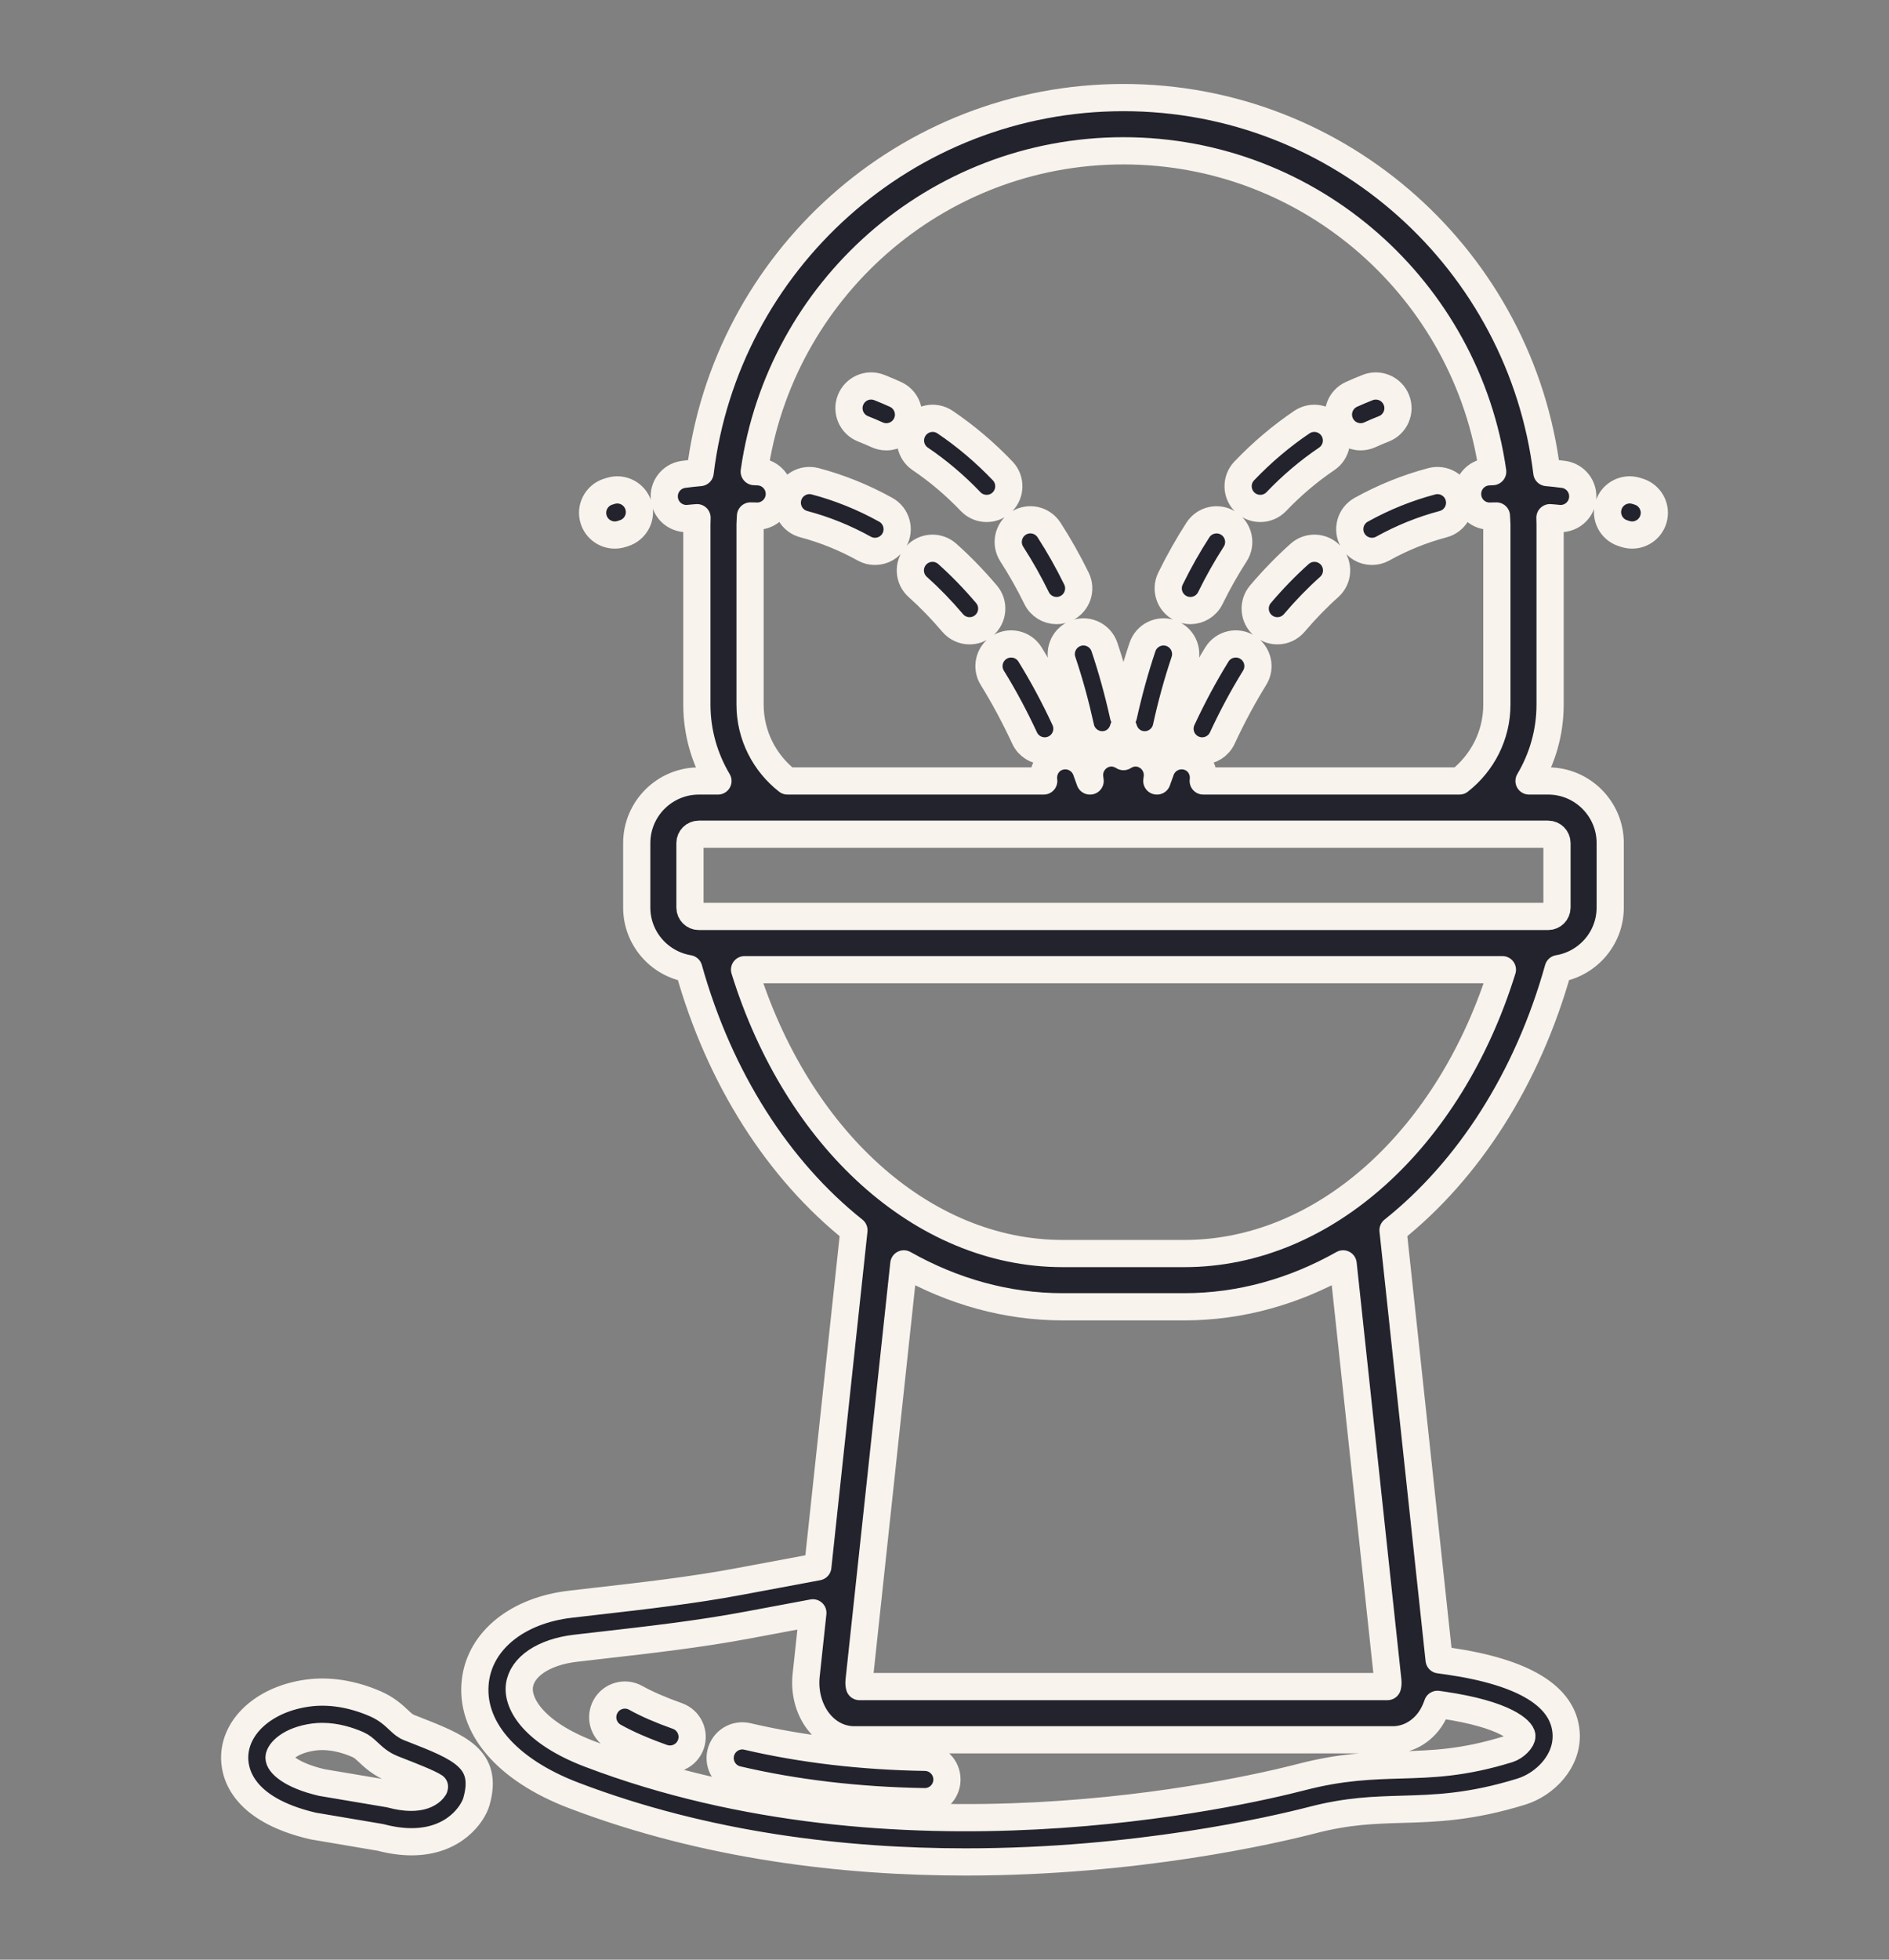 <svg xmlns="http://www.w3.org/2000/svg" width="135" height="140" viewBox="0 0 135 140" fill="none"><rect x="0" y="0" width="135" height="140" fill="#808080" stroke="none"/><g clip-path="url(#clip0_583_6392)"><g clip-path="url(#clip1_583_6392)"><mask id="mask0_583_6392" style="mask-type:luminance" maskUnits="userSpaceOnUse" x="0" y="0" width="135" height="140"><path d="M135 0H0V140H135V0Z" fill="white"></path></mask><g mask="url(#mask0_583_6392)"><path d="M49.374 124.614C49.144 125.264 48.533 125.668 47.881 125.668C47.705 125.668 47.526 125.639 47.351 125.577C45.978 125.089 44.812 124.58 43.885 124.061C43.121 123.634 42.849 122.669 43.276 121.905C43.703 121.141 44.668 120.867 45.433 121.295C46.204 121.726 47.206 122.163 48.412 122.591C49.236 122.883 49.667 123.79 49.374 124.614H49.374ZM66.116 125.543C61.604 125.469 57.33 124.967 53.413 124.052C52.56 123.851 51.708 124.381 51.508 125.234C51.309 126.086 51.839 126.939 52.691 127.137C56.828 128.104 61.327 128.634 66.064 128.712H66.091C66.954 128.712 67.661 128.02 67.675 127.153C67.689 126.278 66.991 125.557 66.116 125.543ZM34.05 128.697C33.803 129.57 32.471 131.575 29.413 131.575C28.752 131.575 28.013 131.48 27.185 131.263L22.367 130.448C17.148 129.226 16.721 126.511 16.775 125.4C16.882 123.181 19.031 121.351 22.002 120.952C23.525 120.744 25.193 121.01 26.822 121.718C27.632 122.07 28.128 122.533 28.489 122.872C28.789 123.153 28.953 123.307 29.272 123.432H29.273L29.48 123.512C32.868 124.838 34.914 125.638 34.05 128.697H34.05ZM31.049 127.639C30.627 127.365 29.506 126.926 28.326 126.465L28.119 126.384C27.232 126.038 26.707 125.545 26.323 125.185C26.038 124.919 25.866 124.759 25.559 124.625C24.923 124.349 24.011 124.052 23.032 124.052C22.833 124.052 22.629 124.064 22.426 124.091C20.707 124.324 19.96 125.157 19.941 125.552C19.921 125.963 20.732 126.812 22.993 127.343L27.787 128.15C27.837 128.159 27.887 128.17 27.937 128.183C30.182 128.788 30.881 127.962 31.029 127.724C31.037 127.692 31.044 127.663 31.049 127.639ZM75.331 53.498C76.125 53.13 76.47 52.187 76.102 51.393C75.343 49.76 74.505 48.199 73.611 46.754C73.15 46.009 72.173 45.781 71.429 46.24C70.685 46.701 70.455 47.678 70.915 48.422C71.744 49.76 72.521 51.209 73.226 52.728C73.494 53.306 74.067 53.646 74.665 53.646C74.889 53.646 75.115 53.598 75.331 53.498ZM70.5 42.453C69.61 41.404 68.668 40.433 67.699 39.569C67.046 38.986 66.044 39.041 65.462 39.695C64.879 40.347 64.935 41.35 65.588 41.932C66.447 42.7 67.287 43.565 68.083 44.503C68.396 44.873 68.843 45.063 69.292 45.063C69.655 45.063 70.019 44.939 70.317 44.687C70.984 44.12 71.067 43.12 70.5 42.453H70.5ZM43.937 38.223C44.097 38.223 44.259 38.198 44.419 38.147L44.576 38.098C45.414 37.843 45.885 36.957 45.629 36.12C45.374 35.281 44.487 34.812 43.651 35.067L43.456 35.127C42.622 35.394 42.161 36.285 42.427 37.119C42.642 37.792 43.266 38.223 43.937 38.223ZM63.303 36.419C61.7 35.529 60.003 34.843 58.256 34.381C57.41 34.159 56.542 34.662 56.318 35.508C56.095 36.355 56.599 37.222 57.445 37.446C58.938 37.841 60.39 38.428 61.762 39.19C62.006 39.326 62.27 39.39 62.531 39.39C63.088 39.39 63.628 39.096 63.918 38.575C64.343 37.81 64.068 36.845 63.303 36.419L63.303 36.419ZM89.15 46.24C88.409 45.781 87.43 46.009 86.969 46.754C86.075 48.199 85.237 49.76 84.478 51.393C84.11 52.187 84.455 53.13 85.248 53.498C85.465 53.598 85.691 53.646 85.915 53.646C86.513 53.646 87.085 53.305 87.353 52.727C88.058 51.208 88.836 49.759 89.664 48.421C90.125 47.677 89.895 46.7 89.15 46.24V46.24ZM96.662 38.575C96.952 39.097 97.492 39.39 98.049 39.39C98.309 39.39 98.574 39.326 98.818 39.191C100.191 38.428 101.644 37.841 103.136 37.446C103.983 37.222 104.486 36.355 104.262 35.508C104.041 34.663 103.172 34.16 102.326 34.382C100.579 34.843 98.881 35.529 97.278 36.419C96.513 36.845 96.238 37.81 96.662 38.575V38.575ZM92.882 39.569C91.913 40.433 90.97 41.404 90.08 42.453C89.514 43.12 89.596 44.12 90.264 44.687C90.562 44.939 90.926 45.063 91.288 45.063C91.738 45.063 92.184 44.873 92.498 44.503C93.293 43.566 94.132 42.701 94.993 41.933C95.646 41.35 95.703 40.348 95.12 39.695C94.535 39.042 93.534 38.986 92.882 39.569L92.882 39.569ZM117.111 35.123L116.949 35.072C116.118 34.806 115.224 35.266 114.959 36.101C114.693 36.934 115.152 37.826 115.986 38.092L116.177 38.152C116.331 38.2 116.489 38.223 116.644 38.223C117.321 38.223 117.948 37.785 118.158 37.105C118.417 36.268 117.948 35.381 117.111 35.123ZM75.927 47.234C76.433 48.735 76.87 50.326 77.228 51.962C77.39 52.702 78.046 53.208 78.775 53.208C78.887 53.208 79.001 53.196 79.115 53.171C79.714 53.04 80.142 52.579 80.29 52.024C80.439 52.579 80.867 53.039 81.465 53.171C81.58 53.196 81.694 53.208 81.806 53.208C82.534 53.208 83.191 52.702 83.353 51.962C83.711 50.326 84.148 48.735 84.654 47.234C84.933 46.405 84.487 45.506 83.658 45.226C82.827 44.948 81.93 45.393 81.65 46.222C81.122 47.789 80.667 49.447 80.29 51.145C79.913 49.447 79.458 47.79 78.93 46.222C78.651 45.393 77.751 44.947 76.923 45.226C76.093 45.506 75.647 46.405 75.927 47.234ZM69.366 35.833C69.677 36.159 70.094 36.323 70.512 36.323C70.906 36.323 71.3 36.178 71.607 35.885C72.239 35.281 72.263 34.277 71.659 33.644C70.396 32.322 69.011 31.148 67.54 30.156C66.814 29.667 65.829 29.857 65.34 30.583C64.85 31.309 65.042 32.294 65.767 32.784C67.05 33.65 68.26 34.675 69.366 35.833ZM63.998 28.176C63.619 28.004 63.233 27.84 62.838 27.684C62.018 27.362 61.103 27.766 60.783 28.58C60.463 29.395 60.864 30.315 61.679 30.636C62.022 30.77 62.358 30.913 62.687 31.063C62.9 31.159 63.122 31.205 63.342 31.205C63.944 31.205 64.521 30.86 64.787 30.275C65.148 29.478 64.795 28.539 63.998 28.176ZM72.308 39.582C72.943 40.563 73.541 41.623 74.085 42.731C74.36 43.292 74.923 43.618 75.508 43.618C75.743 43.618 75.981 43.565 76.206 43.455C76.991 43.069 77.316 42.119 76.93 41.334C76.331 40.114 75.671 38.945 74.969 37.859C74.492 37.124 73.511 36.913 72.777 37.389C72.043 37.866 71.832 38.846 72.308 39.582ZM84.375 43.455C84.6 43.565 84.838 43.618 85.072 43.618C85.658 43.618 86.221 43.292 86.496 42.731C87.04 41.623 87.638 40.563 88.273 39.582C88.748 38.847 88.538 37.866 87.803 37.391C87.07 36.916 86.088 37.126 85.612 37.86C84.909 38.946 84.249 40.115 83.651 41.335C83.265 42.12 83.589 43.07 84.375 43.455ZM97.24 31.204C97.459 31.204 97.682 31.158 97.895 31.062C98.223 30.912 98.559 30.769 98.903 30.635C99.717 30.315 100.118 29.395 99.798 28.58C99.478 27.765 98.559 27.366 97.744 27.684C97.349 27.839 96.962 28.003 96.582 28.175C95.786 28.538 95.433 29.477 95.796 30.274C96.061 30.859 96.637 31.204 97.24 31.204H97.24ZM90.069 36.323C90.487 36.323 90.904 36.159 91.216 35.832C92.32 34.675 93.531 33.65 94.814 32.783C95.54 32.294 95.73 31.309 95.241 30.583C94.752 29.858 93.768 29.667 93.041 30.156C91.57 31.149 90.183 32.322 88.922 33.643C88.318 34.276 88.341 35.28 88.974 35.885C89.282 36.178 89.675 36.323 90.069 36.323L90.069 36.323ZM115.076 60.23V64.837C115.076 67.036 113.463 68.854 111.36 69.201C109.16 77.069 104.933 83.607 99.554 87.888L102.849 118.576L103.558 118.675C108.907 119.456 111.721 121.168 111.923 123.765C112.082 125.82 110.396 127.476 108.726 127.992C105.088 129.115 102.59 129.188 100.173 129.256C98.198 129.315 96.332 129.368 93.838 130.013C91.026 130.741 81.241 133.017 69.005 133.017C60.362 133.017 50.497 131.882 41.002 128.264C36.189 126.43 33.563 123.36 33.976 120.049C34.333 117.182 36.993 115.046 40.753 114.607L42.729 114.379C46.056 113.999 49.495 113.607 52.801 112.988L58.446 111.933L61.028 87.889C55.649 83.608 51.423 77.07 49.223 69.202C47.12 68.855 45.506 67.037 45.506 64.838V60.23C45.506 57.784 47.497 55.793 49.944 55.793H51.31C50.359 54.192 49.803 52.33 49.803 50.337V37.46C49.803 37.3 49.812 37.143 49.815 36.984C49.632 37.005 49.454 37.006 49.27 37.031C49.197 37.041 49.124 37.046 49.053 37.046C48.273 37.046 47.593 36.47 47.485 35.676C47.366 34.809 47.973 34.009 48.84 33.891C49.241 33.836 49.639 33.795 50.036 33.758C51.869 18.688 64.734 6.971 80.292 6.971C95.85 6.971 108.713 18.688 110.548 33.758C110.945 33.795 111.343 33.836 111.744 33.891C112.611 34.009 113.219 34.809 113.099 35.676C112.99 36.47 112.311 37.046 111.532 37.046C111.461 37.046 111.388 37.041 111.316 37.031C111.131 37.006 110.952 37.005 110.768 36.984C110.771 37.143 110.78 37.3 110.78 37.46V50.336C110.78 52.33 110.224 54.191 109.274 55.792H110.64C113.086 55.793 115.077 57.784 115.077 60.23L115.076 60.23ZM56.279 55.792H74.591C74.492 55.072 74.869 54.354 75.579 54.091C76.401 53.785 77.311 54.204 77.616 55.025C77.715 55.291 77.803 55.541 77.891 55.792H77.907C77.898 55.724 77.891 55.663 77.881 55.594C77.758 54.728 78.362 53.925 79.228 53.802C79.618 53.75 79.984 53.858 80.291 54.053C80.599 53.858 80.965 53.75 81.353 53.802C82.22 53.926 82.823 54.728 82.7 55.594C82.69 55.663 82.684 55.724 82.674 55.792H82.689C82.778 55.541 82.866 55.291 82.965 55.025C83.269 54.204 84.18 53.785 85.002 54.091C85.712 54.354 86.089 55.072 85.99 55.792H104.302C105.926 54.523 106.976 52.552 106.976 50.336L106.975 37.459C106.975 37.258 106.949 37.062 106.944 36.861C106.827 36.868 106.702 36.86 106.587 36.868C105.697 36.932 104.952 36.279 104.888 35.407C104.823 34.534 105.476 33.773 106.349 33.708C106.456 33.7 106.568 33.699 106.677 33.693C104.837 20.76 93.722 10.774 80.29 10.774C66.858 10.774 55.743 20.76 53.902 33.691C54.011 33.698 54.123 33.699 54.23 33.707C55.103 33.772 55.757 34.534 55.691 35.406C55.625 36.28 54.849 36.938 53.992 36.867C53.877 36.859 53.752 36.867 53.635 36.86C53.63 37.061 53.604 37.257 53.604 37.458V50.335C53.605 52.551 54.654 54.523 56.278 55.792L56.279 55.792ZM49.309 64.837C49.309 65.186 49.593 65.471 49.943 65.471H110.639C110.987 65.471 111.272 65.186 111.272 64.837V60.23C111.272 59.88 110.987 59.596 110.639 59.596H49.943C49.593 59.596 49.309 59.88 49.309 60.23V64.837ZM99.537 124.291H61.044C60.145 124.291 59.298 123.9 58.66 123.187C57.864 122.302 57.472 120.994 57.612 119.689L58.092 115.221L53.383 116.102C49.966 116.74 46.47 117.14 43.088 117.525L41.121 117.752C38.861 118.016 37.291 119.071 37.12 120.439C36.959 121.739 38.173 123.792 42.13 125.301C64.172 133.697 88.409 128.143 93.044 126.944C95.884 126.209 98.018 126.147 100.082 126.087C102.389 126.019 104.567 125.957 107.792 124.961C108.309 124.801 108.785 124.281 108.764 124.008C108.736 123.648 107.636 122.471 103.101 121.811L102.729 121.759C102.547 122.293 102.283 122.787 101.923 123.187C101.283 123.9 100.436 124.292 99.537 124.292V124.291ZM95.988 90.291C92.487 92.263 88.643 93.357 84.639 93.357H75.942C71.939 93.357 68.094 92.263 64.594 90.291L61.393 120.095C61.376 120.252 61.395 120.389 61.422 120.488H99.158C99.185 120.389 99.203 120.252 99.187 120.095L95.988 90.291ZM107.371 69.274H53.211C56.949 81.307 65.892 89.553 75.942 89.553H84.639C94.689 89.553 103.633 81.306 107.37 69.274H107.371Z" fill="#23232D" stroke="#F8F3ED" stroke-width="1.944" stroke-miterlimit="2" stroke-linejoin="round"></path></g></g></g><defs><clipPath id="clip0_583_6392"><rect width="135" height="140" fill="white"></rect></clipPath><clipPath id="clip1_583_6392"><rect width="135" height="140" fill="white"></rect></clipPath></defs></svg>